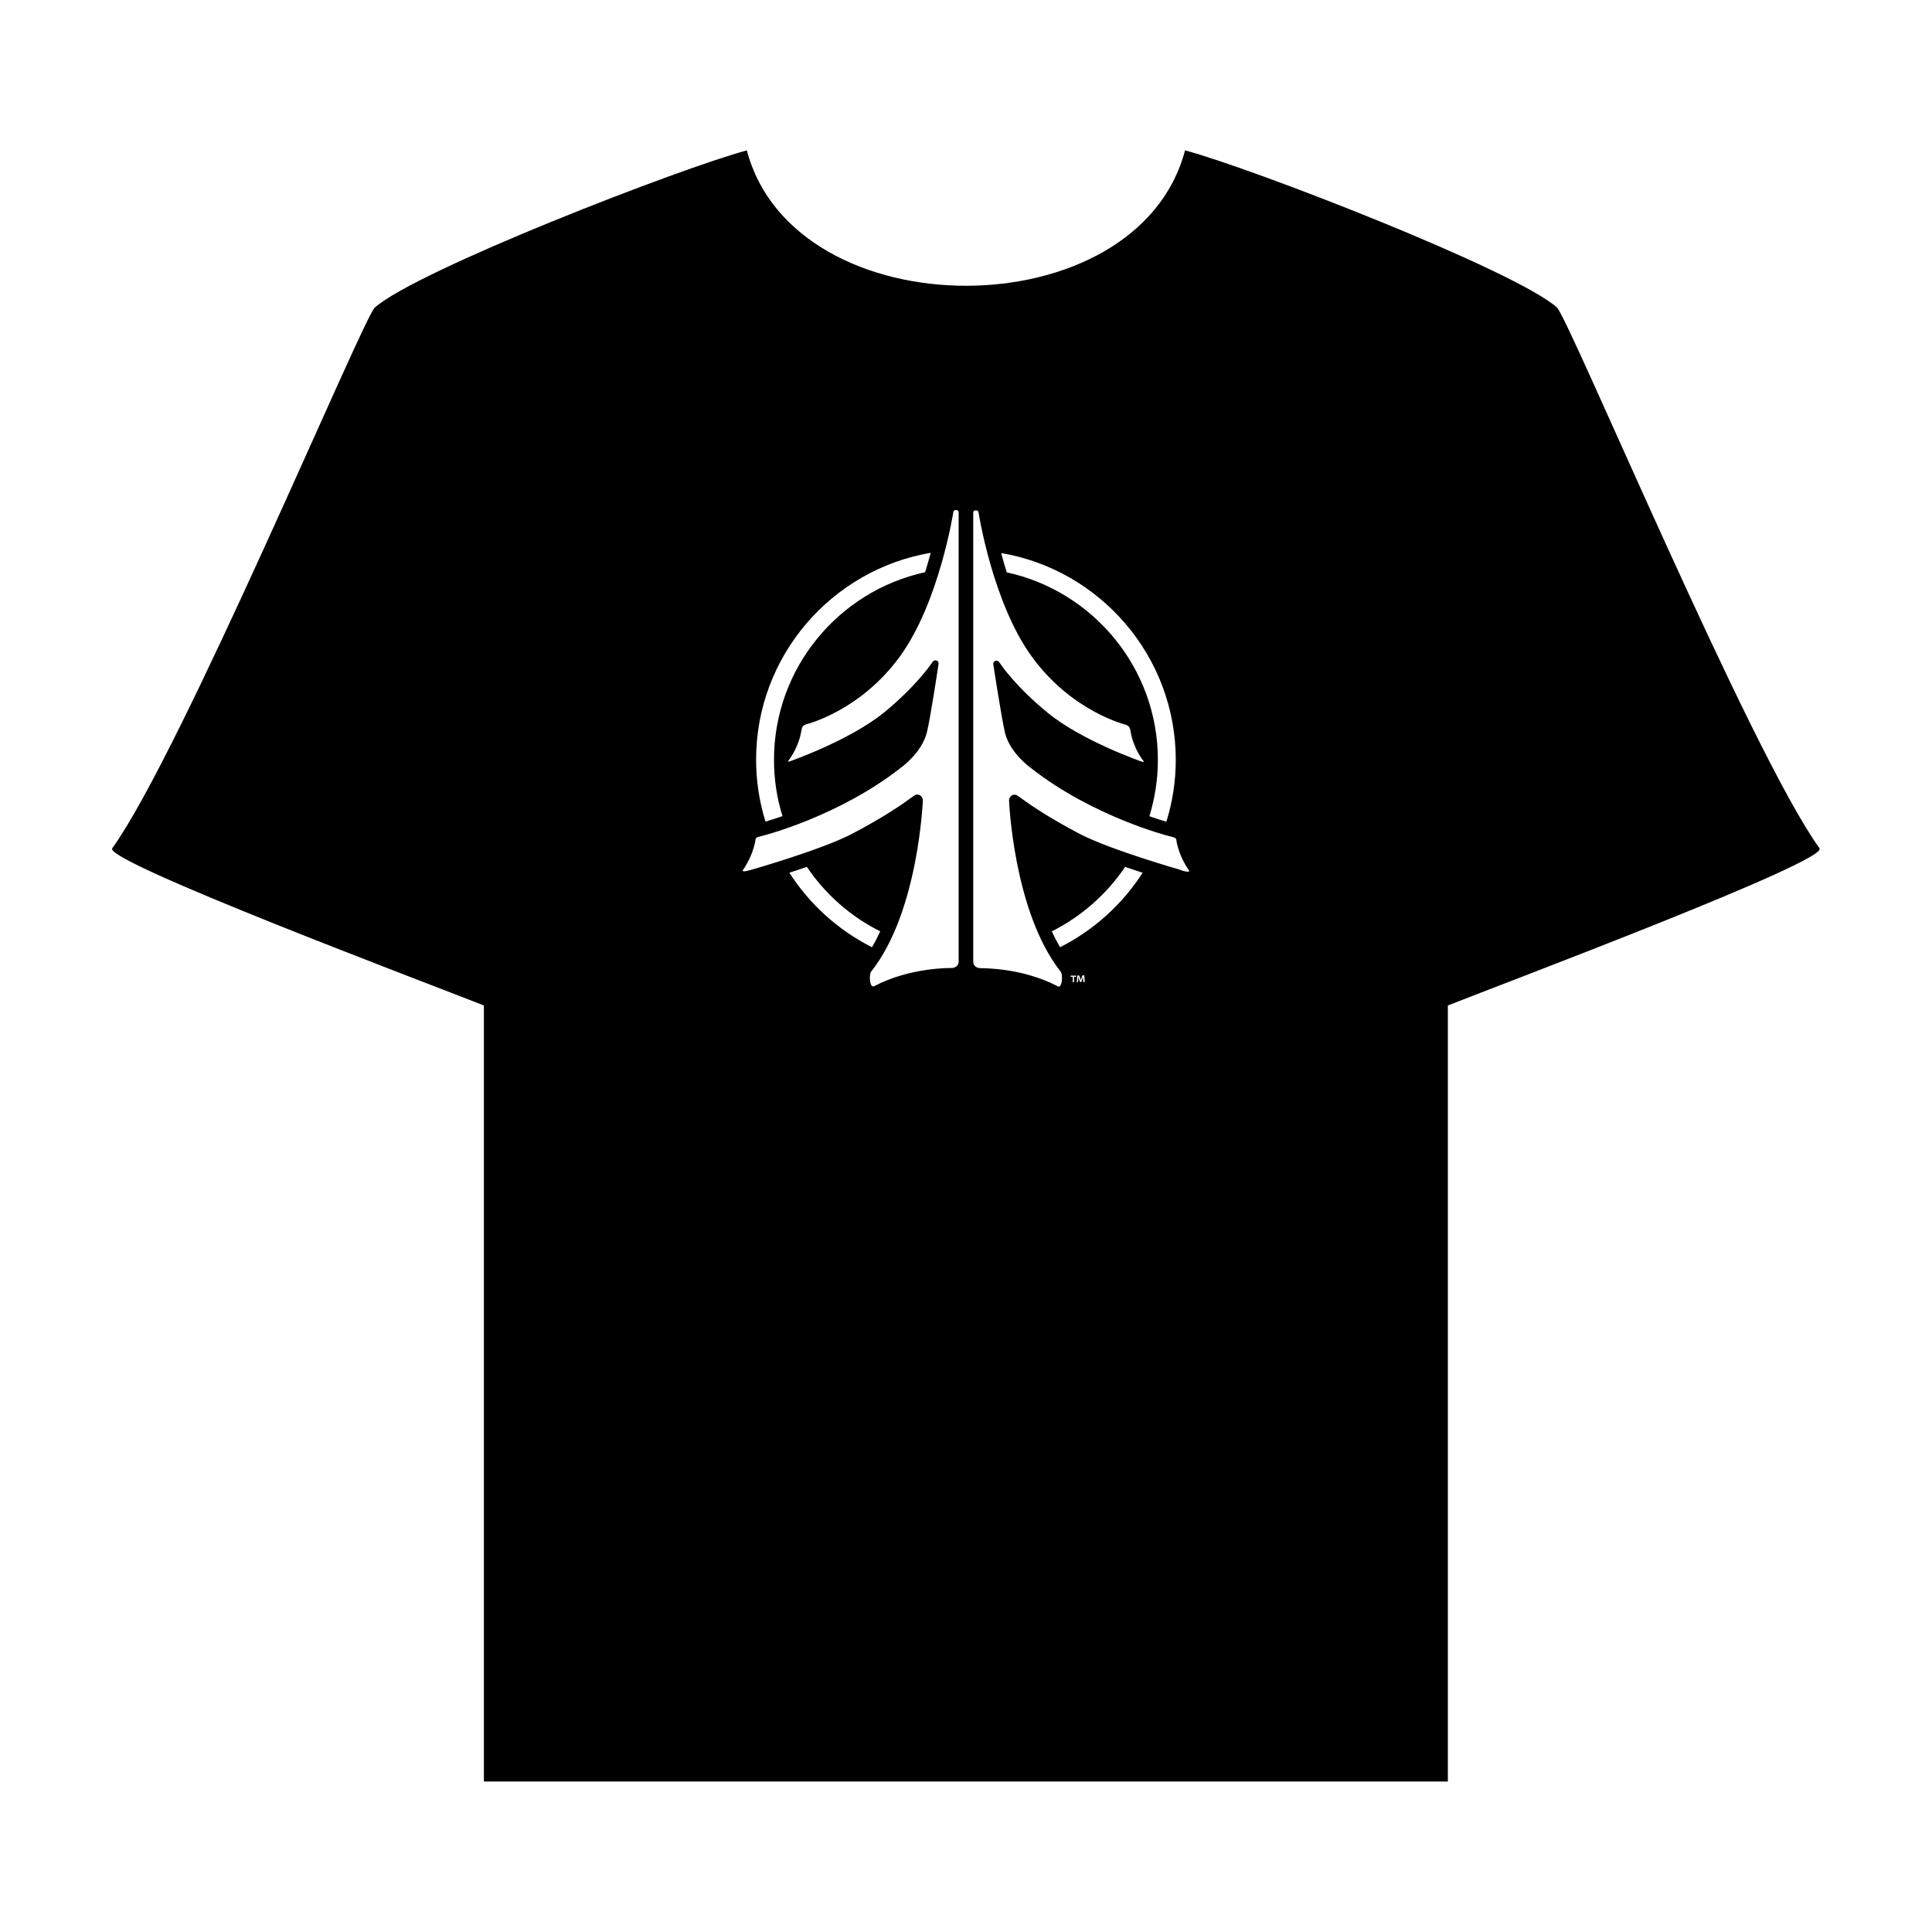 <svg viewBox="0 0 152.24 152.24" xmlns="http://www.w3.org/2000/svg" data-name="Layer 2" id="Layer_2">
  <defs>
    <style>
      .cls-1 {
        fill: none;
      }

      .cls-2 {
        fill-rule: evenodd;
      }
    </style>
  </defs>
  <g data-name="Layer 1" id="Layer_1-2">
    <g>
      <path d="M122.7,24.24c-3.32-2.96-24.2-11.04-29.32-12.39-3.75,14.23-30.78,14.22-34.53,0-5.12,1.36-26,9.44-29.32,12.39-.93.83-15.24,35.07-20.69,42.61-.64,1.03,24.6,10.53,29.29,12.38v61.15h75.96v-61.15c4.69-1.85,29.93-11.35,29.29-12.38-5.45-7.54-19.76-41.78-20.69-42.61ZM73.34,43.57c-.13.48-.28.99-.44,1.52-6.8,1.48-11.91,7.54-11.91,14.78,0,1.55.23,3.04.67,4.44-.57.2-1.04.34-1.34.43-.48-1.54-.74-3.18-.74-4.88,0-8.17,5.96-14.97,13.76-16.3ZM62.2,68.77c.44-.14.9-.3,1.38-.46,1.45,2.15,3.44,3.91,5.78,5.08-.2.43-.41.85-.65,1.25-2.66-1.34-4.91-3.38-6.51-5.87ZM75.54,75.79c0,.27-.25.49-.57.49,0,0-3.21-.08-6.09,1.43-.34.19-.44-.88-.22-1.17,3.73-4.71,4.06-13.5,4.06-13.5-.02-.31-.36-.55-.65-.37l-.9.64s-1.56,1.11-4.06,2.41c-2.43,1.26-7.94,2.83-7.95,2.83,0,0-.55.17-.61.09-.04-.05-.04-.06.03-.14.05-.05.41-.6.68-1.31.21-.58.27-.97.27-1,0-.03,0-.1.06-.15.06-.07.16-.09.16-.09l.41-.11s5.95-1.51,10.82-5.34c0,0,1.63-1.14,2.05-2.76.28-1.09.93-5.44.93-5.44,0,0,.03-.18-.16-.25-.19-.07-.29.08-.29.08l-.2.28s-1.19,1.72-3.63,3.72c-2.75,2.24-7.49,3.88-7.49,3.88,0,0-.05.01-.07-.01-.03-.03.01-.07.01-.07,0,0,.74-.9.99-2.21.03-.14.05-.26.05-.26.06-.27.15-.28.34-.38,0,0,4.27-1.02,7.43-5.39,3.08-4.27,4.18-11.33,4.18-11.33,0,0,0-.17.21-.17s.21.17.21.17v35.41ZM92.65,59.87c0,1.7-.26,3.34-.74,4.88-.3-.09-.77-.23-1.34-.43.43-1.41.67-2.9.67-4.44,0-7.24-5.11-13.3-11.91-14.78-.17-.53-.31-1.04-.44-1.52,7.8,1.32,13.76,8.13,13.76,16.3ZM84.8,76.97h-.17v.43h-.1v-.43h-.17v-.09h.44v.09ZM85.36,77.4l-.02-.31s0-.09,0-.15h0s-.03.11-.04.15l-.09.29h-.11l-.09-.3s-.02-.1-.04-.15h0s0,.1,0,.15l-.02.31h-.1l.04-.52h.15l.09.25s.02.08.03.13h0s.02-.09.04-.13l.09-.26h.15l.04.52h-.1ZM83.53,74.64c-.23-.4-.45-.82-.65-1.25,2.33-1.17,4.33-2.93,5.78-5.08.47.16.94.32,1.38.46-1.6,2.49-3.85,4.53-6.51,5.87ZM93.07,68.56s-5.51-1.57-7.95-2.83c-2.5-1.3-4.06-2.41-4.06-2.41l-.9-.64c-.29-.18-.63.05-.65.37,0,0,.34,8.78,4.06,13.5.22.28.12,1.36-.22,1.17-2.87-1.51-6.09-1.42-6.09-1.43-.32,0-.57-.22-.57-.49v-35.41s0-.17.21-.17.21.17.21.17c0,0,1.09,7.06,4.18,11.33,3.16,4.37,7.43,5.39,7.43,5.39.19.1.27.11.34.38,0,0,.03.12.05.26.25,1.31.99,2.21.99,2.21,0,0,.04.04.01.07-.02.02-.07.01-.07.01,0,0-4.75-1.63-7.49-3.88-2.45-2-3.63-3.72-3.63-3.72l-.2-.28s-.1-.15-.29-.08c-.19.07-.16.25-.16.25,0,0,.66,4.35.93,5.44.41,1.62,2.05,2.76,2.05,2.76,4.87,3.83,10.82,5.34,10.82,5.34l.41.11s.11.02.16.09c.05.06.06.13.06.15,0,.03.05.42.27,1,.27.72.64,1.26.68,1.31.06.07.06.09.03.14-.06.08-.61-.09-.61-.09Z" class="cls-2"></path>
      <rect height="152.24" width="152.24" class="cls-1"></rect>
    </g>
  </g>
</svg>
